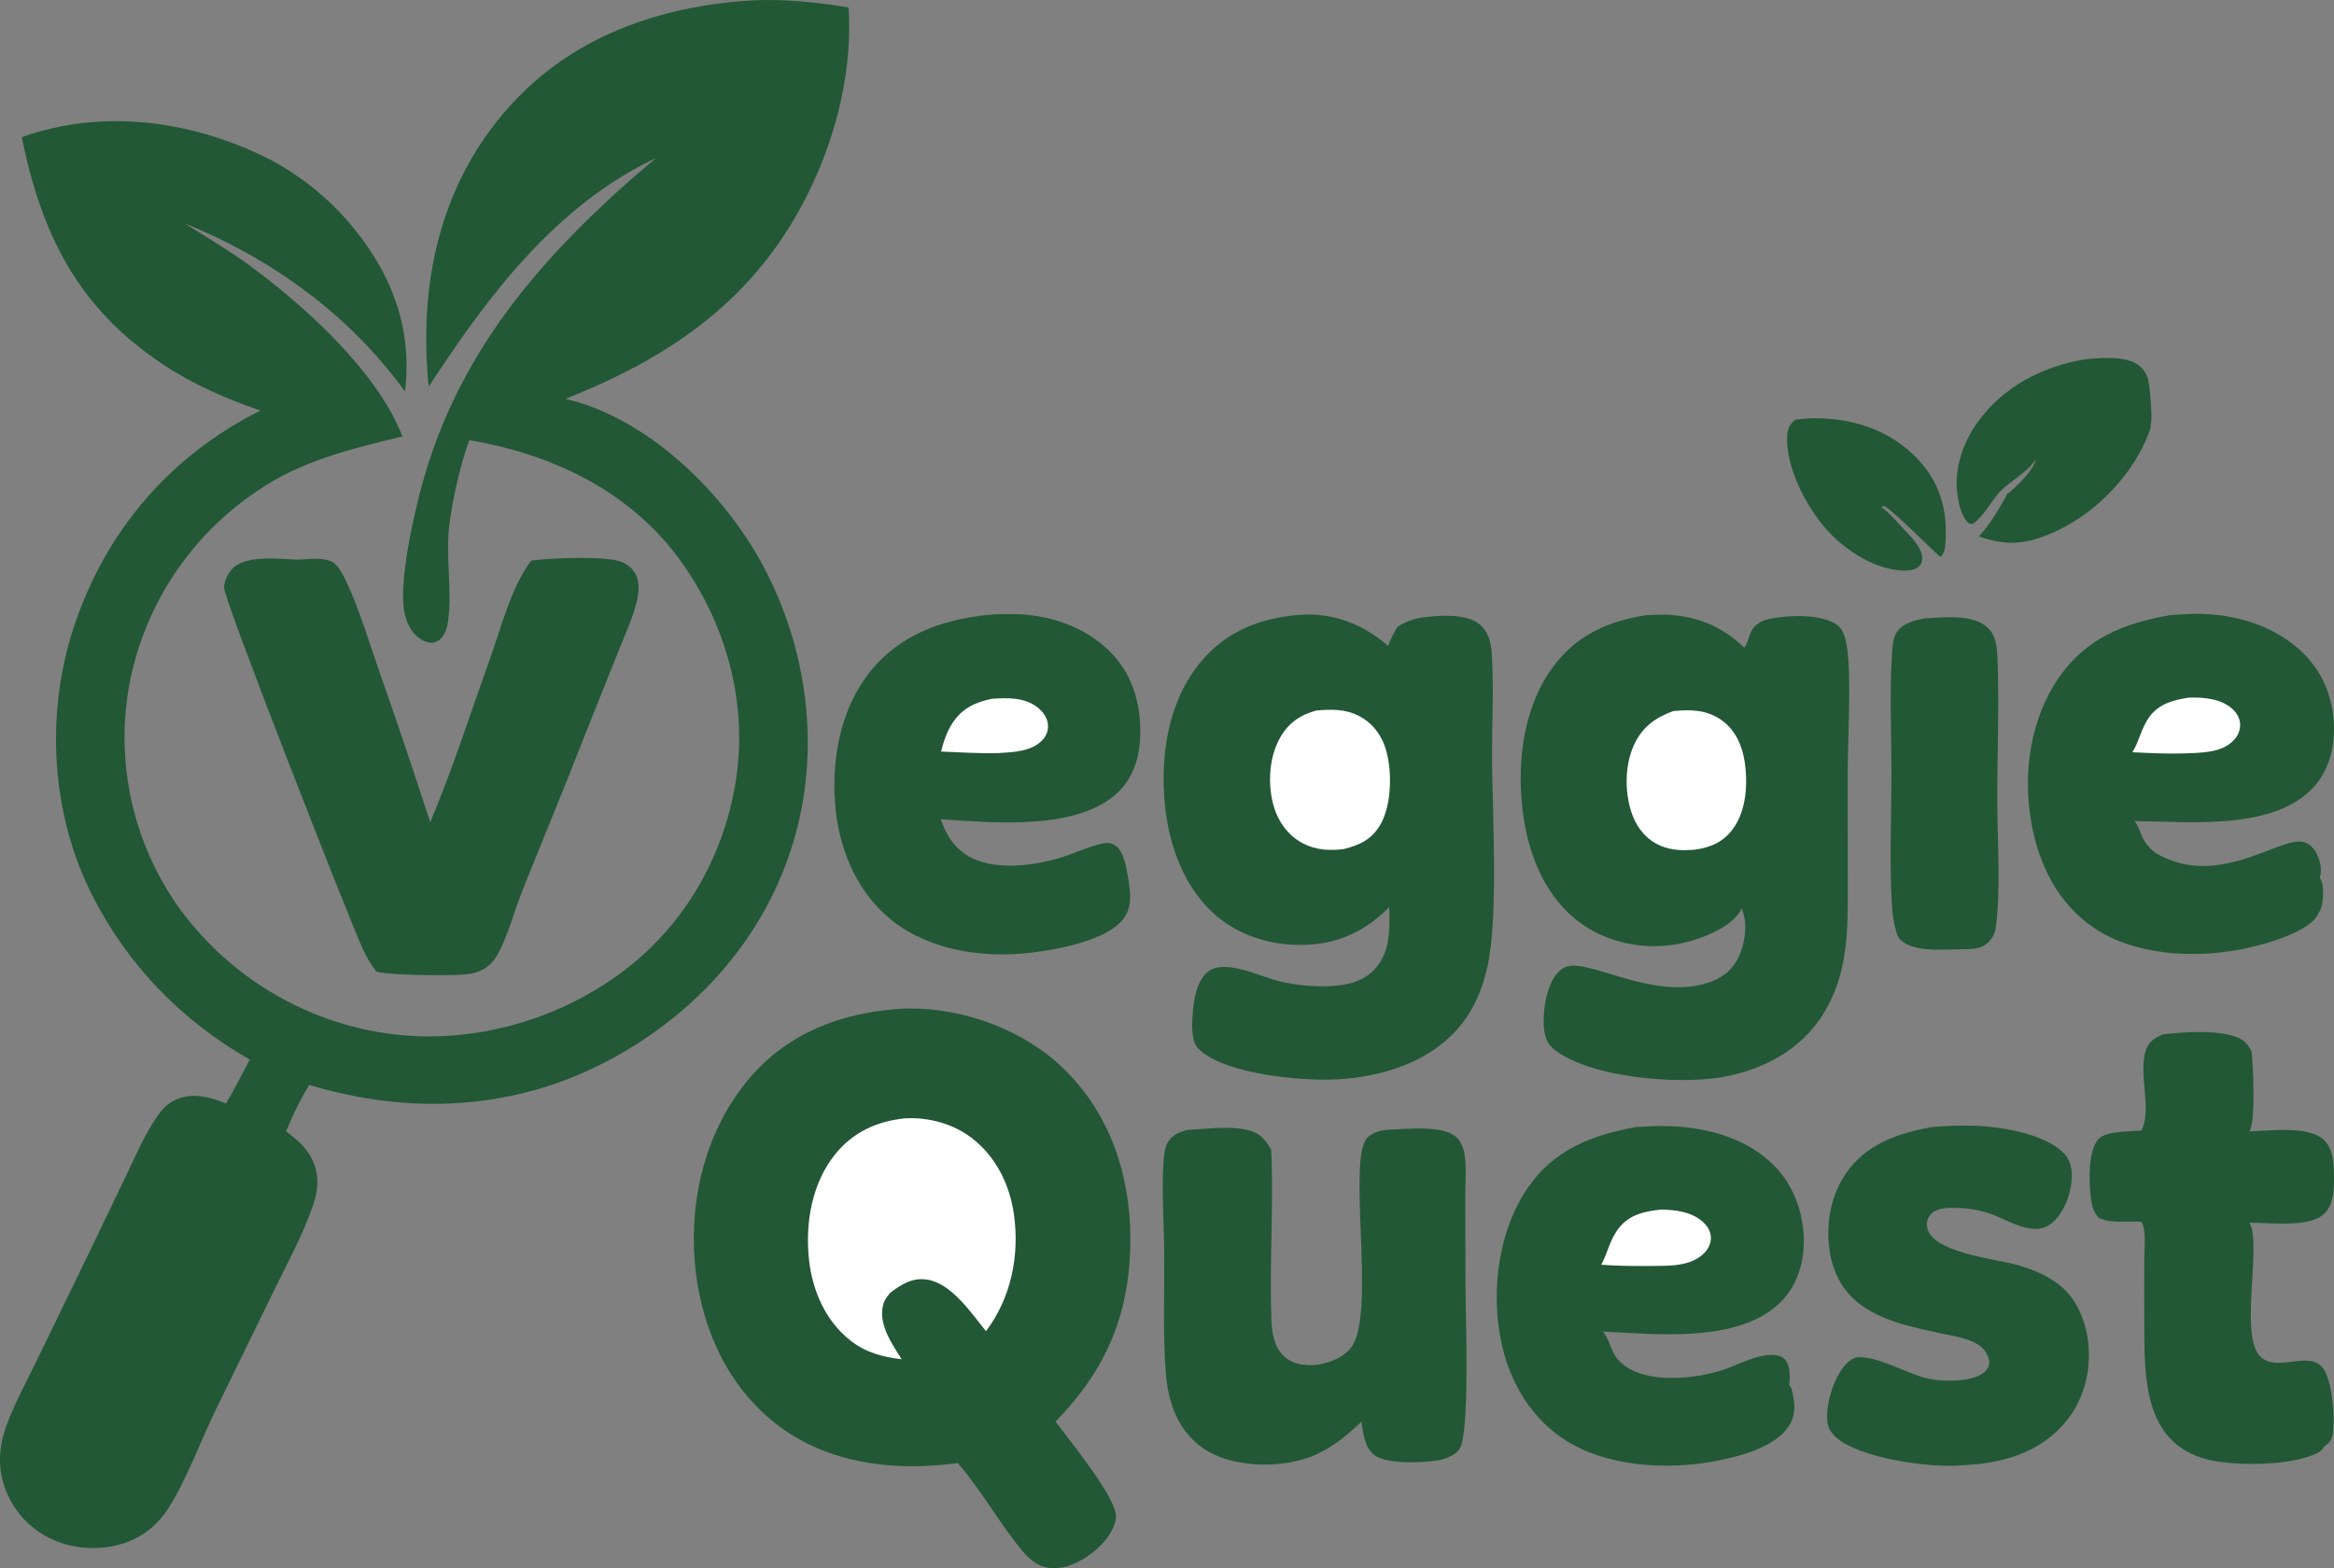 <svg version="1.1" xmlns="http://www.w3.org/2000/svg" xmlns:xlink="http://www.w3.org/1999/xlink" width="595.803" height="400.434" viewBox="666.816,234.922,595.803,400.434"><rect x="666.816" y="234.922" width="595.803" height="400.434" fill="#808080" stroke="none"/><g fill="none" fill-rule="nonzero" stroke="none" stroke-width="1" stroke-linecap="butt" stroke-linejoin="miter" stroke-miterlimit="10" stroke-dasharray="" stroke-dashoffset="0" font-family="none" font-weight="none" font-size="none" text-anchor="none" style="mix-blend-mode: normal"><path d="M858.972,235.011c8.181,-0.378 16.405,0.481 24.469,1.821c0.882,14.476 -2.269,29.144 -8.008,42.401c-12.839,29.656 -34.879,45.91 -64.262,57.521c0.882,0.208 1.758,0.438 2.628,0.69c19.798,5.761 37.83,23.635 47.492,41.359c11.722,21.501 15.116,47.452 8.071,71.025c-7.287,24.385 -24.478,43.647 -46.731,55.618c-24.119,12.977 -50.868,14.332 -76.848,6.516c-2.372,3.79 -4.281,7.748 -5.94,11.895c2.753,1.971 5.209,4.086 6.698,7.207c1.876,3.934 1.53,7.776 0.143,11.77c-2.532,7.289 -6.389,14.411 -9.783,21.335l-15.128,30.981c-3.846,7.921 -7.54,18.191 -12.261,25.315c-2.158,3.257 -5.038,5.844 -8.577,7.519c-5.758,2.725 -13.042,2.931 -18.999,0.734c-0.359,-0.129 -0.715,-0.266 -1.067,-0.413c-0.352,-0.147 -0.701,-0.302 -1.045,-0.465c-0.344,-0.164 -0.685,-0.336 -1.021,-0.517c-0.336,-0.181 -0.667,-0.37 -0.994,-0.567c-0.326,-0.197 -0.648,-0.403 -0.964,-0.616c-0.316,-0.213 -0.627,-0.434 -0.932,-0.663c-0.305,-0.229 -0.605,-0.465 -0.898,-0.708c-0.293,-0.244 -0.581,-0.495 -0.862,-0.753c-0.281,-0.258 -0.555,-0.523 -0.823,-0.794c-0.268,-0.272 -0.529,-0.55 -0.782,-0.835c-0.254,-0.284 -0.501,-0.575 -0.74,-0.872c-0.239,-0.297 -0.471,-0.599 -0.696,-0.908c-0.224,-0.308 -0.441,-0.622 -0.649,-0.941c-0.209,-0.319 -0.409,-0.644 -0.602,-0.973c-0.193,-0.329 -0.377,-0.663 -0.553,-1.001c-0.176,-0.339 -0.343,-0.681 -0.502,-1.028c-2.879,-6.443 -2.436,-12.4 0.055,-18.785c2.036,-5.219 4.78,-10.297 7.233,-15.339l12.431,-25.598l10.444,-21.737c2.217,-4.615 4.297,-9.465 7.036,-13.792c1.594,-2.518 3.127,-4.62 5.951,-5.805c4.192,-1.759 8.539,-0.542 12.539,1.082c2.188,-3.621 4.082,-7.474 6.079,-11.206c-17.459,-9.97 -31.214,-24.16 -40.29,-42.117c-10.486,-20.745 -11.895,-46.28 -4.635,-68.263c8.12,-24.588 24.513,-43.737 47.625,-55.343c-8.788,-3.06 -17.017,-6.609 -24.808,-11.772c-21.764,-14.422 -31.018,-33.171 -36.089,-57.994c0.697,-0.286 1.404,-0.543 2.123,-0.77c20.422,-6.554 42.552,-3.087 61.322,6.475c1.065,0.567 2.115,1.16 3.15,1.781c1.035,0.621 2.053,1.269 3.054,1.943c1.001,0.674 1.983,1.373 2.948,2.099c0.965,0.725 1.91,1.475 2.835,2.249c0.926,0.774 1.831,1.572 2.715,2.393c0.884,0.821 1.746,1.665 2.587,2.531c0.84,0.866 1.657,1.753 2.451,2.662c0.794,0.908 1.564,1.837 2.31,2.785c9.538,12.056 14.147,25.45 12.328,40.726c-14.163,-19.56 -34.013,-33.903 -56.242,-42.921c5.381,3.411 10.903,6.644 16.059,10.392c14.303,10.397 33.161,27.426 39.522,44.01c-13.306,3.276 -25.713,6.13 -37.24,14.059c-0.529,0.356 -1.053,0.719 -1.573,1.088c-0.52,0.369 -1.035,0.745 -1.546,1.127c-0.511,0.382 -1.016,0.771 -1.517,1.166c-0.501,0.395 -0.996,0.796 -1.487,1.203c-0.491,0.407 -0.976,0.82 -1.457,1.239c-0.481,0.419 -0.956,0.845 -1.425,1.276c-0.47,0.431 -0.934,0.868 -1.393,1.311c-0.459,0.443 -0.913,0.891 -1.36,1.345c-0.448,0.454 -0.89,0.914 -1.326,1.379c-0.436,0.465 -0.866,0.935 -1.291,1.411c-0.424,0.476 -0.842,0.957 -1.255,1.443c-0.412,0.487 -0.818,0.978 -1.219,1.475c-0.4,0.496 -0.794,0.997 -1.181,1.504c-0.387,0.506 -0.769,1.017 -1.144,1.533c-0.375,0.516 -0.743,1.036 -1.104,1.561c-0.362,0.525 -0.717,1.055 -1.066,1.588c-0.349,0.534 -0.69,1.072 -1.025,1.615c-0.335,0.543 -0.664,1.089 -0.985,1.639c-0.321,0.551 -0.636,1.105 -0.944,1.664c-0.307,0.559 -0.608,1.121 -0.901,1.687c-0.293,0.566 -0.58,1.136 -0.859,1.709c-0.279,0.573 -0.552,1.149 -0.817,1.729c-0.265,0.58 -0.522,1.163 -0.772,1.75c-0.251,0.586 -0.494,1.175 -0.729,1.768c-0.235,0.593 -0.463,1.188 -0.684,1.786c-0.221,0.598 -0.434,1.199 -0.64,1.802c-0.205,0.603 -0.403,1.209 -0.594,1.818c-0.191,0.609 -0.373,1.219 -0.548,1.832c-0.175,0.613 -0.343,1.228 -0.503,1.845c-0.16,0.617 -0.312,1.236 -0.456,1.857c-0.145,0.621 -0.281,1.244 -0.41,1.868c-0.129,0.625 -0.25,1.251 -0.363,1.878c-0.209,1.202 -0.389,2.409 -0.54,3.62c-0.151,1.211 -0.272,2.425 -0.364,3.642c-0.091,1.217 -0.153,2.435 -0.185,3.655c-0.032,1.22 -0.034,2.44 -0.007,3.66c0.028,1.22 0.085,2.439 0.172,3.656c0.087,1.217 0.203,2.432 0.35,3.643c0.146,1.212 0.322,2.419 0.527,3.622c0.205,1.203 0.439,2.401 0.702,3.592c0.264,1.191 0.557,2.376 0.878,3.553c0.321,1.177 0.671,2.346 1.049,3.507c0.378,1.16 0.784,2.31 1.219,3.451c0.435,1.141 0.897,2.27 1.386,3.388c0.489,1.118 1.006,2.223 1.549,3.316c0.544,1.093 1.114,2.171 1.71,3.236c0.596,1.065 1.218,2.115 1.865,3.15c0.647,1.035 1.319,2.053 2.016,3.055c0.747,1.054 1.52,2.089 2.317,3.106c0.797,1.017 1.619,2.013 2.465,2.989c0.846,0.977 1.715,1.932 2.608,2.866c0.892,0.934 1.807,1.846 2.744,2.736c0.937,0.889 1.895,1.756 2.874,2.599c0.979,0.843 1.978,1.662 2.997,2.456c1.019,0.795 2.056,1.564 3.113,2.308c1.057,0.744 2.131,1.462 3.222,2.153c1.091,0.692 2.199,1.357 3.323,1.994c1.123,0.638 2.262,1.248 3.416,1.83c1.153,0.583 2.32,1.137 3.501,1.662c1.18,0.526 2.372,1.023 3.577,1.49c1.205,0.467 2.42,0.905 3.646,1.314c1.226,0.409 2.461,0.787 3.706,1.135c1.245,0.348 2.497,0.666 3.757,0.953c1.259,0.287 2.525,0.544 3.798,0.77c21.028,3.719 43.426,-1.787 60.812,-14.05c16.561,-11.682 27.192,-29.28 30.584,-49.162c3.408,-19.983 -2.02,-40.31 -13.709,-56.731c-12.803,-17.985 -32.885,-27.593 -54.217,-31.165c-1.191,3.479 -2.208,7.008 -3.051,10.587c-0.843,3.579 -1.508,7.191 -1.996,10.836c-1.053,8.226 0.777,16.723 -0.335,24.773c-0.215,1.561 -0.684,3.251 -1.794,4.425c-0.741,0.783 -1.673,1.163 -2.753,1.09c-1.645,-0.112 -3.185,-1.265 -4.23,-2.476c-3.062,-3.546 -2.901,-9.148 -2.523,-13.576c0.58,-6.783 1.998,-13.577 3.596,-20.192c9.061,-37.501 32.097,-63.303 60.742,-87.498c-25.639,12.182 -42.904,35.23 -57.955,58.346c-0.242,-1.61 -0.336,-3.227 -0.436,-4.851c-1.501,-24.385 4.233,-47.782 20.771,-66.393c16.138,-18.16 38.616,-25.968 62.349,-27.364z" id="Path 1" fill="#225835"/><path d="M895.732,492.568c1.037,-0.077 2.076,-0.122 3.116,-0.133c14.166,-0.109 29.487,5.535 39.642,15.52c11.642,11.449 16.772,26.742 16.868,42.838c0.112,19.003 -5.85,33.662 -19.106,47.091c3.205,4.411 15.983,19.883 15.441,24.565c-0.41,3.546 -3.292,6.815 -5.994,8.923c-3.004,2.342 -7.089,4.422 -11.017,3.904c-4.076,-0.538 -6.177,-3.412 -8.547,-6.406c-5.112,-6.638 -9.336,-13.971 -14.799,-20.351c-1.508,0.189 -3.019,0.348 -4.534,0.477c-15.455,1.362 -31.19,-1.432 -43.339,-11.674c-11.924,-10.052 -18.078,-25.029 -19.306,-40.324c-1.336,-16.659 3.11,-34.065 14.112,-46.909c9.71,-11.335 22.87,-16.353 37.463,-17.521z" id="Path 1" fill="#225835"/><path d="M897.796,520.488c5.951,-0.356 12.239,1.337 16.992,4.951c6.211,4.722 9.776,11.911 10.849,19.52c1.485,10.539 -0.689,21.31 -7.12,29.87c-3.786,-4.643 -8.82,-12.271 -15.116,-13.181c-3.747,-0.542 -6.551,1.246 -9.387,3.434c-0.838,1.031 -1.508,1.914 -1.808,3.235c-1.115,4.917 2.3,9.744 4.773,13.685c-4.952,-0.596 -9.201,-1.697 -13.198,-4.883c-6.272,-5 -9.57,-12.643 -10.441,-20.465c-1.038,-9.326 0.709,-19.71 6.778,-27.131c4.581,-5.601 10.609,-8.299 17.678,-9.035z" id="Path 1" fill="#ffffff"/><path d="M1087.185,391.984c1.143,-0.058 2.286,-0.094 3.43,-0.109c8.276,-0.091 15.522,2.648 21.45,8.429c1.049,-1.238 1.142,-3.33 2.128,-4.743c1.215,-1.743 2.988,-2.386 5.004,-2.752c4.565,-0.829 12.938,-1.154 16.725,1.795c1.481,1.152 2.04,3.456 2.327,5.215c1.213,7.431 0.273,23.208 0.235,31.581l0.015,27.378c-0.015,6.914 0.19,13.982 -0.99,20.818c-0.986,5.71 -3.058,11.278 -6.447,16.008c-5.918,8.26 -15.33,12.844 -25.19,14.43c-11.306,1.818 -32.613,0.081 -41.976,-6.874c-2.07,-1.537 -2.562,-3.074 -2.952,-5.545c-0.27,-3.498 0.195,-7.488 1.445,-10.78c0.779,-2.051 2.245,-4.508 4.511,-5.146c6.353,-1.79 24.065,9.866 38.109,3.294c3.083,-1.443 5.214,-4.078 6.285,-7.279c1.12,-3.349 1.644,-7.643 0.031,-10.904c-0.109,0.419 -0.179,0.694 -0.424,1.058c-3.067,4.572 -11.451,7.47 -16.732,8.288c-8.237,1.275 -17.211,-0.631 -23.966,-5.575c-8.508,-6.227 -12.845,-16.401 -14.401,-26.565c-1.983,-12.964 -0.538,-27.947 7.442,-38.781c5.997,-8.142 14.17,-11.754 23.941,-13.241z" id="Path 1" fill="#225835"/><path d="M1093.934,416.494c4.405,-0.438 8.515,-0.375 12.276,2.263c3.512,2.463 5.286,6.369 5.944,10.507c0.888,5.582 0.48,12.651 -2.96,17.307c-2.486,3.364 -5.681,4.747 -9.717,5.31c-2.936,0.259 -5.96,0.194 -8.71,-0.972c-3.47,-1.47 -5.874,-4.28 -7.201,-7.764c-2.07,-5.438 -2.083,-12.682 0.361,-18.006c2.111,-4.595 5.4,-6.96 10.007,-8.645z" id="Path 1" fill="#ffffff"/><path d="M998.138,391.951c0.082,-0.007 0.164,-0.016 0.247,-0.022c8.661,-0.674 16.289,2.339 22.765,7.9c0.631,-1.706 1.456,-3.228 2.356,-4.807c2.368,-1.546 4.624,-2.267 7.444,-2.561c4.109,-0.428 10.348,-0.854 13.659,1.964c2.153,1.832 2.852,4.719 3.021,7.428c0.568,9.101 -0.025,18.626 0.066,27.779c0.136,13.8 1.598,38.854 -1.117,51.823c-1.257,6.003 -3.679,11.681 -7.78,16.309c-7.581,8.556 -19.473,12.159 -30.577,12.766c-8.922,0.489 -28.503,-1.261 -35.255,-7.582c-1.768,-1.655 -1.718,-4.058 -1.842,-6.294c0.167,-4.194 0.474,-10.015 3.538,-13.182c4.076,-4.214 13.897,0.857 18.719,1.997c1.826,0.443 3.672,0.774 5.538,0.992c1.866,0.217 3.738,0.321 5.617,0.31c4.629,-0.042 9.671,-0.65 13.027,-4.175c4.2,-4.411 4.058,-10.384 3.869,-16.039c-5.384,5.4 -11.507,8.739 -19.178,9.482c-8.697,0.842 -17.889,-1.408 -24.676,-7.039c-8.411,-6.978 -12.44,-18.232 -13.421,-28.842c-1.167,-12.62 0.898,-26.36 9.283,-36.35c6.442,-7.676 14.918,-10.999 24.697,-11.857z" id="Path 1" fill="#225835"/><path d="M1002.865,416.342c3.826,-0.31 7.325,-0.434 10.854,1.393c3.464,1.795 5.764,4.852 6.873,8.56c1.633,5.465 1.489,14.138 -1.355,19.105c-2.191,3.828 -5.168,5.21 -9.24,6.299c-3.642,0.491 -7.2,0.321 -10.514,-1.39c-3.773,-1.947 -6.328,-5.457 -7.511,-9.484c-1.607,-5.469 -1.239,-12.516 1.607,-17.532c2.163,-3.811 5.126,-5.82 9.286,-6.951z" id="Path 1" fill="#ffffff"/><path d="M802.394,378.088c4.462,-0.696 18.884,-1.273 22.92,0.261c1.751,0.665 3.209,1.826 3.944,3.583c0.746,1.783 0.667,3.822 0.299,5.683c-0.871,4.411 -3.004,8.86 -4.653,13.031l-8.619,21.552c-5.216,13.434 -10.748,26.729 -16.109,40.104c-2.098,5.236 -3.629,11.427 -6.333,16.328c-0.919,1.666 -2.25,3.096 -3.963,3.957c-1.326,0.668 -2.774,0.994 -4.245,1.145c-3.716,0.382 -19.907,0.25 -22.779,-0.742c-1.464,-1.945 -2.681,-4.033 -3.652,-6.266c-3.947,-8.847 -35.212,-88.59 -35.192,-91.761c0.011,-1.722 1.055,-3.81 2.288,-4.983c3.705,-3.522 12.101,-2.217 16.824,-2.166c2.539,-0.11 6.182,-0.636 8.468,0.568c1.731,0.911 3.02,3.751 3.813,5.456c3.227,6.933 5.474,14.602 7.987,21.824c4.595,13.013 9.011,26.087 13.248,39.221c5.697,-13.522 10.271,-27.823 15.229,-41.65c2.925,-8.159 5.355,-18.186 10.525,-25.145z" id="Path 1" fill="#225835"/><path d="M1084.532,522.698c2.767,-0.182 5.519,-0.301 8.293,-0.22c9.949,0.291 20.555,3.211 27.507,10.74c4.847,5.25 7.203,12.637 6.921,19.723c-0.229,5.754 -2.248,11.204 -6.577,15.123c-10.818,9.795 -31.29,7.499 -44.706,6.871c1.698,1.872 1.987,4.955 3.781,7.043c5.604,6.523 18.779,5.209 26.195,2.962c4.209,-1.275 9.452,-4.424 13.911,-4.028c1.167,0.103 2.178,0.519 2.892,1.483c1.008,1.359 1.104,4.495 0.765,6.102c0.474,0.526 0.61,0.929 0.769,1.609c0.769,3.28 1.015,6.112 -0.887,9.046c-3.383,5.217 -12.417,7.634 -18.241,8.769c-12.643,2.466 -28.615,1.671 -39.571,-5.797c-8.695,-5.926 -13.892,-15.478 -15.774,-25.688c-2.342,-12.707 -0.338,-27.698 7.166,-38.445c6.722,-9.628 16.385,-13.29 27.556,-15.293z" id="Path 1" fill="#225835"/><path d="M1090.849,543.774c3.684,0.088 7.483,0.495 10.437,2.952c1.246,1.038 2.204,2.466 2.269,4.131c0.06,1.557 -0.667,2.981 -1.741,4.063c-3.457,3.482 -9.193,3.225 -13.725,3.26c-4.188,0.023 -8.33,0.009 -12.511,-0.316c1.693,-3.177 2.183,-6.455 4.529,-9.417c2.717,-3.432 6.623,-4.241 10.742,-4.673z" id="Path 1" fill="#ffffff"/><path d="M918.87,391.937c2.634,-0.219 5.271,-0.276 7.912,-0.169c8.974,0.344 18.142,3.754 24.275,10.487c5.267,5.781 7.165,13.493 6.804,21.145c-0.258,5.448 -1.981,10.572 -6.14,14.275c-10.541,9.386 -31.54,7.287 -44.732,6.435c1.266,3.806 3.141,6.962 6.608,9.159c6.705,4.25 17.488,2.744 24.697,0.418c3.246,-1.048 6.492,-2.623 9.816,-3.343c1.212,-0.263 2.362,-0.256 3.41,0.469c2.339,1.618 2.825,5.919 3.322,8.529c0.015,0.094 0.03,0.187 0.044,0.28c0.5,3.56 1.006,6.902 -1.33,9.964c-4.158,5.453 -16.844,7.796 -23.341,8.582c-12.149,1.469 -25.845,-0.424 -35.675,-8.194c-8.44,-6.671 -13.165,-17.21 -14.347,-27.742c-1.384,-12.335 0.846,-26.039 8.816,-35.902c7.577,-9.377 18.196,-13.122 29.861,-14.393z" id="Path 1" fill="#225835"/><path d="M920.011,413.351c4.053,-0.264 8.414,-0.424 11.772,2.289c1.393,1.126 2.469,2.68 2.558,4.518c0.068,1.384 -0.443,2.661 -1.373,3.678c-2.773,3.033 -7.564,3.15 -11.377,3.387c-4.833,0.121 -9.709,-0.211 -14.54,-0.396c0.633,-2.601 1.505,-5.182 3.003,-7.422c2.45,-3.663 5.764,-5.172 9.957,-6.054z" id="Path 1" fill="#ffffff"/><path d="M1220.773,391.988c2.114,-0.177 4.263,-0.303 6.384,-0.325c10.05,-0.102 20.481,2.982 27.752,10.191c5.165,5.121 7.732,12.122 7.705,19.332c-0.022,5.78 -1.739,11.378 -5.945,15.496c-10.508,10.29 -31.443,8.026 -45.028,7.878c1.164,1.164 1.639,3.619 2.57,5.108c1.736,2.775 4.133,3.969 7.148,5.054c14.303,5.144 28.207,-6.362 33.546,-4.775c1.431,0.425 2.502,1.51 3.2,2.792c1.009,1.852 1.523,4.289 0.899,6.329c0.466,0.734 0.674,1.305 0.742,2.185c0.16,2.08 0.199,5.319 -1.232,6.992c-0.102,0.335 -0.199,0.533 -0.405,0.819c-3.16,4.394 -14.176,7.294 -19.356,8.285c-12.038,2.303 -27.046,1.549 -37.468,-5.547c-9.156,-6.234 -13.918,-15.905 -15.884,-26.58c-2.321,-12.603 -0.381,-26.672 7.028,-37.345c6.984,-10.061 16.675,-13.817 28.344,-15.889z" id="Path 1" fill="#225835"/><path d="M1225.504,413.058c3.732,-0.122 8.122,0.215 11.072,2.787c1.189,1.036 2.043,2.46 2.083,4.071c0.036,1.469 -0.584,2.891 -1.578,3.956c-3.215,3.442 -8.574,3.234 -12.887,3.436c-4.359,0.127 -8.695,-0.101 -13.047,-0.308c1.793,-2.836 2.252,-6.172 4.355,-9.044c2.429,-3.319 6.128,-4.316 10.002,-4.898z" id="Path 1" fill="#ffffff"/><path d="M969.824,523.455c4.819,-0.228 10.852,-1.133 15.524,0.024c3.164,0.784 4.331,2.283 5.968,5c0.652,14.399 -0.471,28.924 0.048,43.315c0.122,3.373 0.638,7.129 3.287,9.518c2.012,1.815 4.841,2.338 7.475,2.182c3.57,-0.212 8.232,-2.019 10.109,-5.265c5.556,-9.61 -1.521,-47.6 3.634,-52.825c1.502,-1.523 3.795,-1.946 5.848,-2.029c4.482,-0.18 13.597,-1.23 16.952,1.999c1.201,1.155 1.774,2.853 2.02,4.464c0.523,3.426 0.149,7.313 0.158,10.789l0.069,23.564c0.007,6.236 1.168,36.931 -1.543,40.741c-1.17,1.643 -3.456,2.513 -5.363,2.855c-3.852,0.69 -13.138,1.059 -16.249,-1.23c-2.68,-1.972 -2.929,-5.587 -3.421,-8.611c-4.158,3.959 -8.602,7.585 -14.156,9.376c-7.352,2.372 -17.358,2.189 -24.25,-1.398c-5.05,-2.628 -8.383,-7.187 -10.08,-12.554c-0.804,-2.541 -1.243,-5.207 -1.447,-7.861c-0.769,-10.028 -0.322,-20.257 -0.399,-30.32c-0.059,-7.728 -0.672,-15.782 -0.185,-23.482c0.102,-1.617 0.279,-3.691 1.121,-5.12c1.119,-1.901 2.863,-2.565 4.88,-3.132z" id="Path 1" fill="#225835"/><path d="M1218.896,499.055c5.235,-0.623 14.779,-1.339 19.591,1.008c1.42,0.693 2.603,2.039 3.102,3.534c0.388,3.538 1.083,17.551 -0.547,20.203c5.048,-0.082 15.173,-1.567 19.03,2.232c2.238,2.204 2.453,5.523 2.52,8.48c0.076,3.415 0.173,7.676 -2.419,10.278c-3.718,3.734 -13.991,2.307 -19.1,2.351c3.114,5.824 -2.539,28.186 2.505,33.909c3.053,3.463 8.598,0.958 12.559,1.331c1.455,0.137 2.716,0.667 3.635,1.851c2.448,3.157 3.17,13.121 2.492,17.051c-0.264,1.536 -1.047,2.221 -2.249,3.063c-0.275,0.743 -0.913,1.199 -1.601,1.56c-6.54,3.435 -22.304,3.562 -29.383,1.333c-14.915,-4.696 -14.789,-20.722 -14.836,-33.522c-0.031,-5.866 -0.031,-11.732 0,-17.597c0.022,-2.409 0.525,-6.91 -0.644,-9.018c-0.038,-0.068 -0.082,-0.133 -0.122,-0.199c-3.405,-0.274 -7.722,0.528 -10.846,-1.005c-1.488,-1.573 -1.861,-3.5 -2.088,-5.596c-0.415,-3.821 -0.68,-11.569 1.994,-14.507c1.92,-2.11 8.127,-1.956 10.95,-2.176c2.866,-5.408 -0.941,-14.644 1.222,-20.702c0.774,-2.168 2.275,-2.933 4.235,-3.862z" id="Path 1" fill="#225835"/><path d="M1160.077,522.705c3.03,-0.283 6.164,-0.374 9.206,-0.357c7.174,0.042 19.34,1.762 24.513,7.186c1.542,1.617 1.96,3.899 1.889,6.061c-0.128,3.946 -1.846,8.671 -4.804,11.383c-4.682,4.293 -11.266,-0.521 -16.147,-2.187c-1.31,-0.437 -2.645,-0.775 -4.005,-1.014c-1.36,-0.239 -2.73,-0.375 -4.111,-0.41c-2.119,-0.057 -5.223,-0.181 -6.808,1.487c-0.782,0.824 -1.18,1.84 -1.114,2.977c0.405,6.97 17.954,8.574 23.277,10.149c4.101,1.213 8.269,2.917 11.457,5.837c4.348,3.984 6.354,10.14 6.595,15.899c0.3,7.166 -2.022,14.191 -6.946,19.466c-6.531,6.997 -15.715,9.452 -24.979,9.844c-0.247,0.033 -0.494,0.071 -0.742,0.09c-8.011,0.622 -25.828,-1.754 -31.945,-7.264c-1.395,-1.257 -2.09,-2.666 -2.181,-4.544c-0.213,-4.404 1.794,-10.817 4.809,-14.045c0.808,-0.865 1.741,-1.609 2.956,-1.751c4.486,-0.526 12.398,3.937 17.012,5.184c2.555,0.69 5.456,0.878 8.096,0.737c2.459,-0.131 6.173,-0.686 7.838,-2.745c0.547,-0.676 0.764,-1.512 0.631,-2.371c-0.273,-1.773 -1.535,-3.329 -3.05,-4.214c-2.61,-1.527 -5.811,-1.983 -8.727,-2.608c-7.021,-1.505 -14.563,-2.929 -20.579,-7.102c-4.526,-3.139 -7.245,-7.867 -8.211,-13.262c-1.263,-7.055 -0.03,-14.818 4.118,-20.742c5.232,-7.472 13.418,-10.18 21.952,-11.684z" id="Path 1" fill="#225835"/><path d="M1158.082,392.847c0.235,-0.019 0.471,-0.035 0.706,-0.049c4.724,-0.261 11.653,-1.097 15.44,2.419c2.236,2.077 2.396,5.314 2.503,8.185c0.447,12.043 -0.103,24.285 -0.065,36.352c0.03,9.285 0.916,23.092 -0.388,32.017c-0.211,1.444 -0.787,2.61 -1.801,3.666c-1.907,1.986 -4.693,1.839 -7.235,1.879c-4.214,0.015 -9.942,0.643 -13.739,-1.342c-1.399,-0.731 -2.126,-1.437 -2.576,-2.964c-0.706,-2.403 -1.046,-4.935 -1.186,-7.433c-0.611,-10.851 -0.092,-21.965 -0.083,-32.854c0.009,-9.969 -0.503,-20.147 0.089,-30.081c0.112,-1.886 0.141,-4.488 1.164,-6.119c1.553,-2.475 4.511,-3.159 7.171,-3.676z" id="Path 1" fill="#225835"/><path d="M1199.268,326.629c3.789,-0.306 8.94,-0.791 12.424,0.909c1.677,0.818 2.855,2.283 3.425,4.043c0.448,1.385 1.262,10.489 0.72,11.569c-0.007,0.687 -0.102,1.296 -0.336,1.941c-3.848,10.619 -13.33,20.554 -23.516,25.321c-7.251,3.393 -12.413,4.203 -20.082,1.438c1.757,-1.288 6.271,-8.516 7.248,-10.796c0.266,-0.156 0.317,-0.175 0.592,-0.401c2.045,-1.681 6.421,-5.932 6.742,-8.524c-1.707,3.134 -6.507,5.609 -9.085,8.291c-2.216,2.307 -4.502,6.906 -7.194,8.345l-0.956,-0.316c-1.74,-1.802 -2.332,-4.518 -2.713,-6.918c-1.036,-6.522 1.281,-13.504 5.088,-18.78c6.634,-9.194 16.653,-14.309 27.643,-16.122z" id="Path 1" fill="#225835"/><path d="M1125.084,342.108c2.07,-0.313 4.122,-0.424 6.213,-0.374c9.47,0.227 18.417,3.411 25.017,10.373c5.118,5.398 7.395,11.893 7.195,19.279c-0.049,1.794 0.092,4.413 -1.295,5.722c-0.711,-0.199 -11.041,-10.869 -14.324,-12.96l-0.858,0.218c2.047,1.434 4.13,3.949 5.88,5.787c1.721,1.807 4.785,4.867 4.588,7.535c-0.064,0.875 -0.351,1.507 -1.061,2.059c-1.065,0.826 -2.805,0.932 -4.098,0.86c-7.275,-0.403 -14.662,-5.3 -19.397,-10.644c-5.131,-5.793 -10.474,-16.082 -9.877,-23.978c0.138,-1.825 0.642,-2.718 2.017,-3.877z" id="Path 1" fill="#225835"/></g></svg>